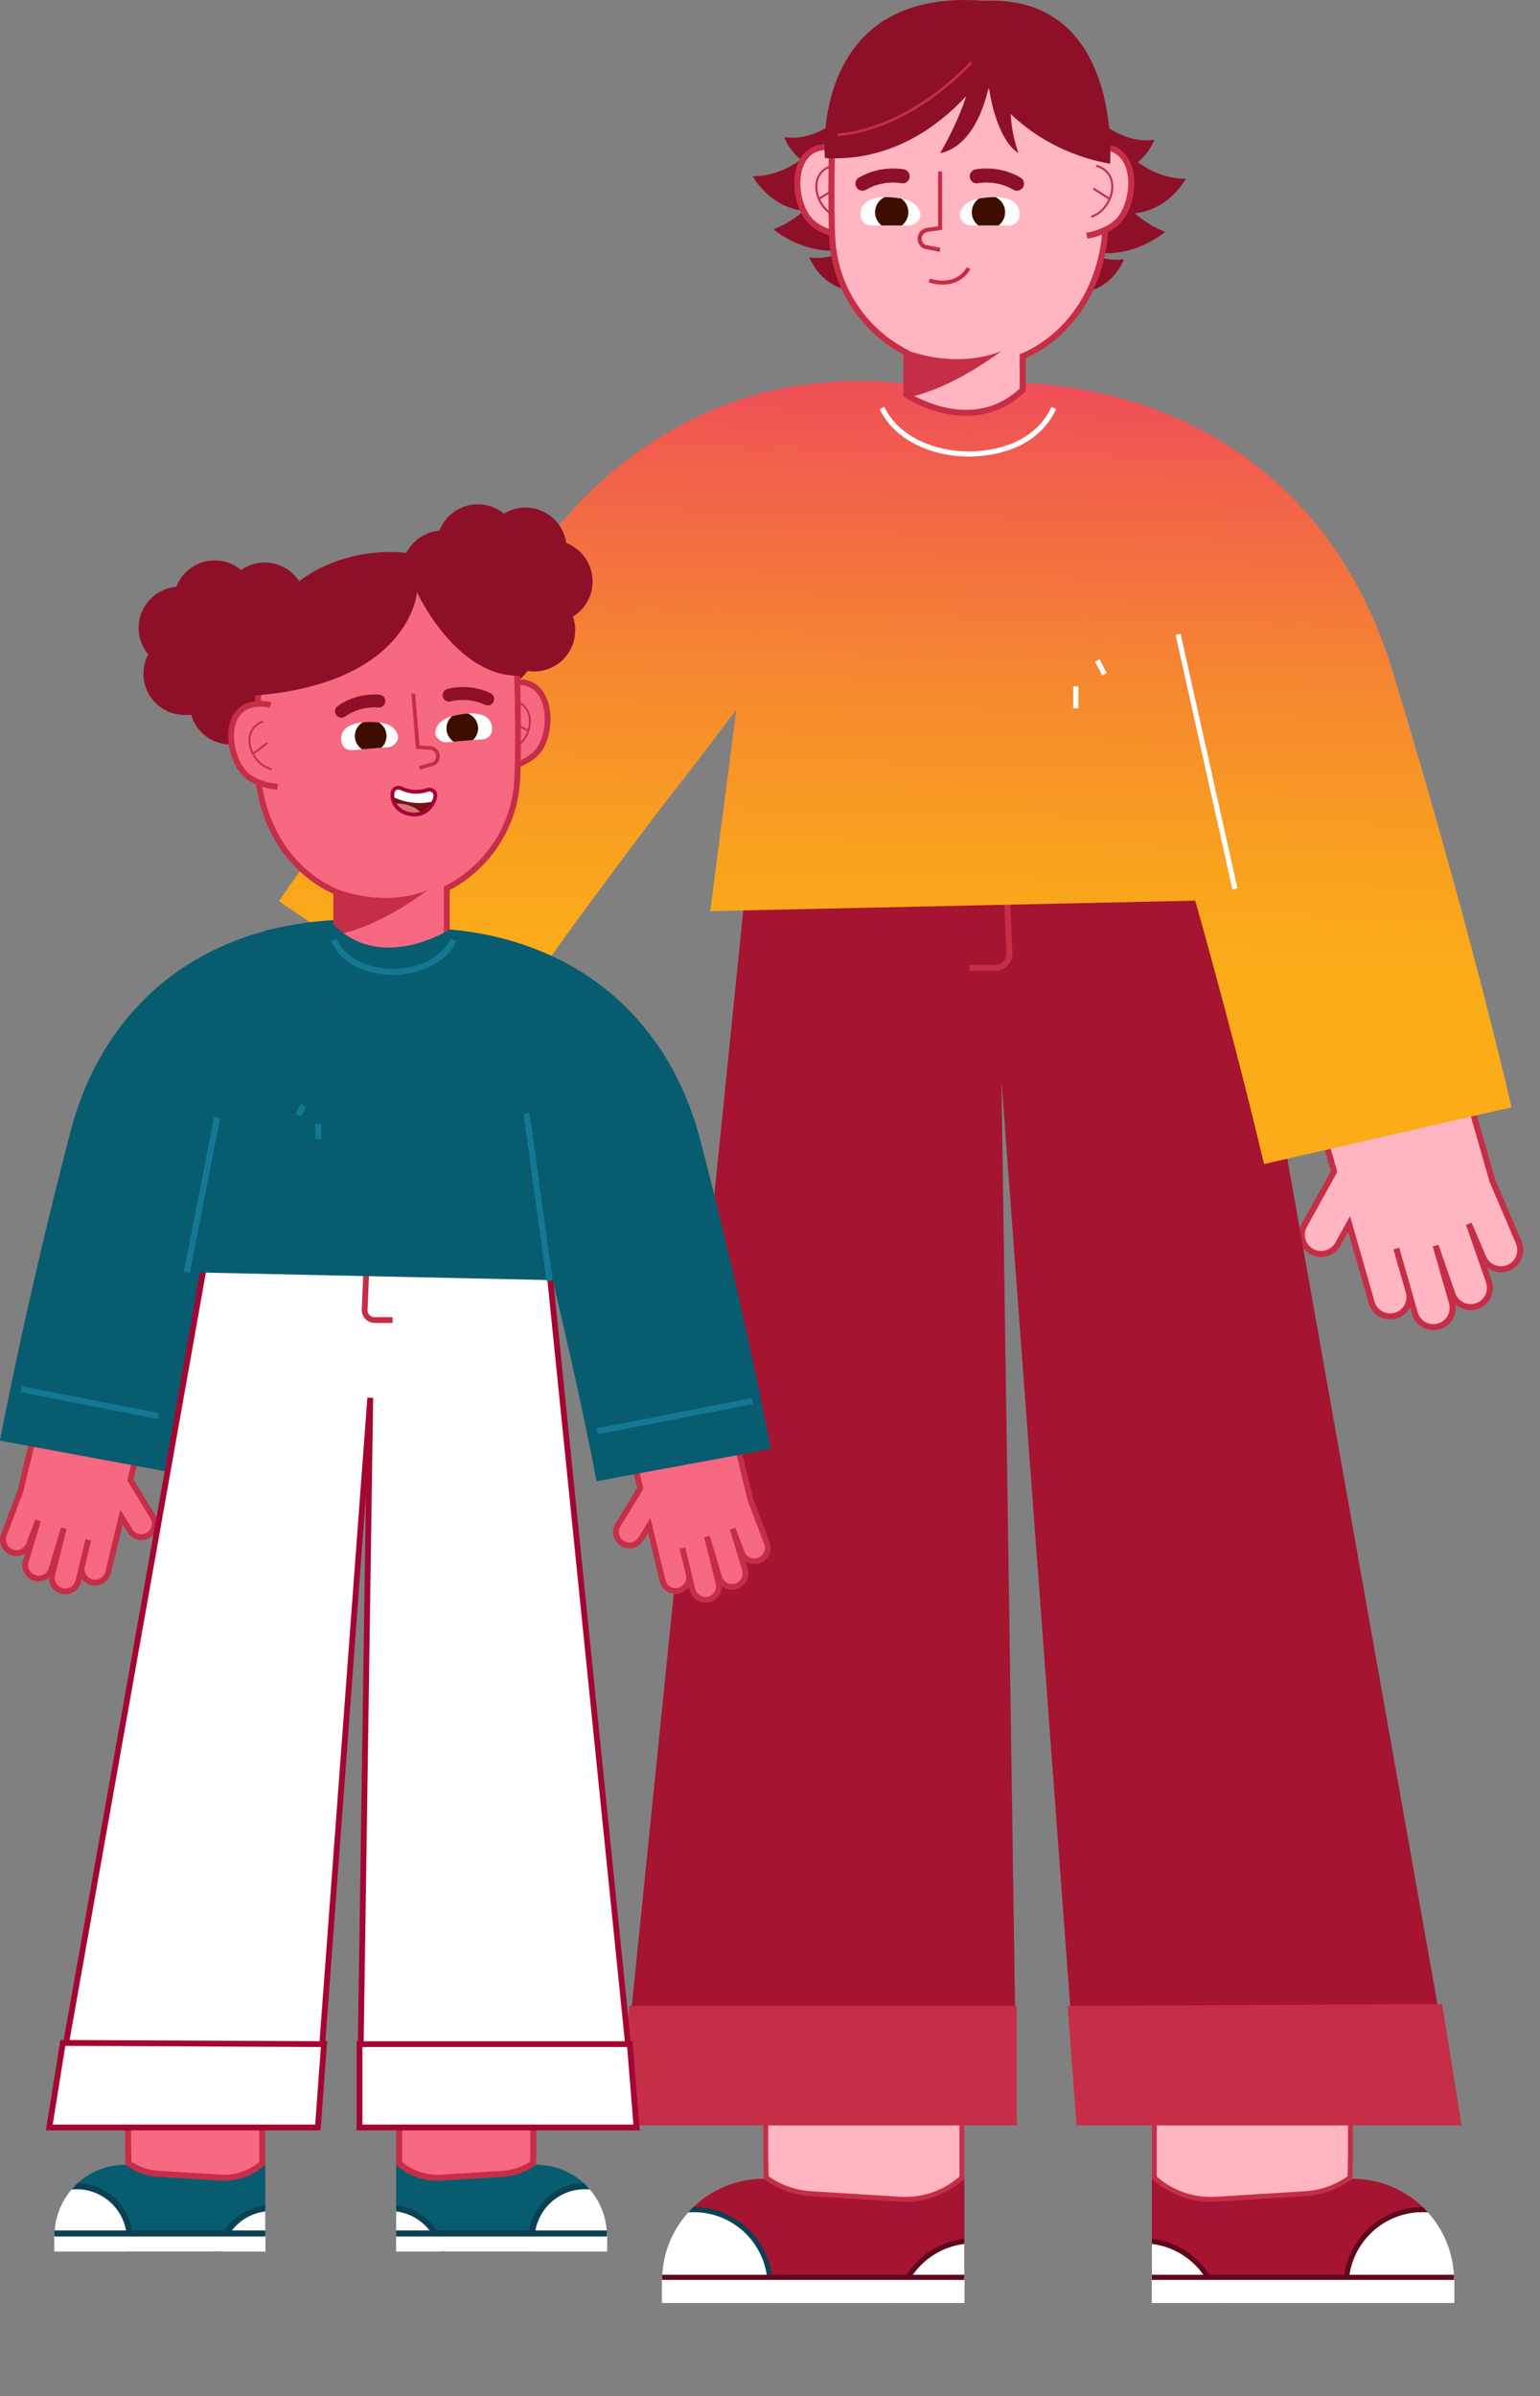 <svg xmlns="http://www.w3.org/2000/svg" xmlns:xlink="http://www.w3.org/1999/xlink" id="uuid-d43854cd-9066-4624-bcce-2447b7a64754" viewBox="0 0 569.91 886.19"><rect x="0" y="0" width="569.91" height="886.19" fill="#808080" stroke="none"/><defs><clipPath id="uuid-0c92b70a-a1e0-4d37-8b34-fa4fbf162a95"><path d="M245.01,851.69h111.86v-45.92s-74.24,0-74.24,0c-20.78,0-37.62,16.84-37.62,37.62v8.3Z" fill="#a51430" stroke-width="0"></path></clipPath><clipPath id="uuid-523d21f1-7c34-479b-9608-822a1c305208"><path d="M538.13,851.69h-111.86v-45.92h74.24c20.78,0,37.62,16.84,37.62,37.62v8.3Z" fill="none" stroke-width="0"></path></clipPath><linearGradient id="uuid-454c8e86-9bab-4748-8bad-da5673932630" x1="341.67" y1="-69.59" x2="331.69" y2="355.39" gradientUnits="userSpaceOnUse"><stop offset="0" stop-color="#851e5e"></stop><stop offset=".47" stop-color="#ef495d"></stop><stop offset=".55" stop-color="#f15b4f"></stop><stop offset=".75" stop-color="#f68731"></stop><stop offset=".91" stop-color="#f9a21e"></stop><stop offset="1" stop-color="#fbac18"></stop></linearGradient><clipPath id="uuid-6a5d2352-6cd7-456f-bb44-222d26b0c8df"><path d="M322.47,83.39s13.94,0,13.96,0c2.13,0,4.63-2.14,4.13-4.48-.76-3.5-4.12-5-7.34-5.53-4.71-.78-14.14-1.44-14.76,5.27-.24,2.57,1.32,4.74,4.01,4.74Z" fill="none" stroke-width="0"></path></clipPath><clipPath id="uuid-98c8be5d-0e98-459a-8f52-3f94d1b07fa9"><path d="M373.33,83.39h-13.96c-2.13,0-4.63-2.14-4.13-4.48.76-3.5,4.12-5,7.34-5.53,4.71-.78,14.14-1.44,14.76,5.27.24,2.57-1.32,4.74-4.01,4.74Z" fill="none" stroke-width="0"></path></clipPath><clipPath id="uuid-fc3c4724-4d6e-4a7e-97d1-4877b7dad978"><path d="M224.62,832.6h-78.02v-32.03h51.78c14.49,0,26.24,11.75,26.24,26.24v5.79Z" fill="#085c70" stroke-width="0"></path></clipPath><clipPath id="uuid-da8c3e46-8f22-4fb1-badb-bfe9baa2ba33"><path d="M20.16,832.6h78.02v-32.03s-51.78,0-51.78,0c-14.49,0-26.24,11.75-26.24,26.24v5.79Z" fill="none" stroke-width="0"></path></clipPath><clipPath id="uuid-2f19a4ce-f27d-4c6c-bf35-e124e8d0e1fd"><path d="M178.6,273.41s-13.2,1.1-13.22,1.1c-2.02.17-4.56-1.66-4.26-3.91.44-3.37,3.51-5.06,6.51-5.82,4.4-1.12,13.28-2.48,14.4,3.82.43,2.42-.87,4.59-3.43,4.81Z" fill="none" stroke-width="0"></path></clipPath><clipPath id="uuid-86921ade-34c8-44f5-b0a6-6cba668d56fe"><path d="M130.43,277.43s13.2-1.1,13.22-1.1c2.02-.17,4.22-2.39,3.55-4.57-1-3.25-4.3-4.4-7.39-4.66-4.52-.37-13.51-.25-13.56,6.16-.02,2.45,1.62,4.38,4.17,4.17Z" fill="none" stroke-width="0"></path></clipPath></defs><path d="M493.71,433.23l-20.25-70.63,53.22-15.26,25.63,89.39,9.73,22.74c1.55,3.62-.13,7.82-3.75,9.37h0c-3.62,1.55-7.82-.13-9.37-3.75l-5.34-12.48,7.41,21.33c1.29,3.72-.68,7.79-4.4,9.08-3.72,1.29-7.79-.68-9.08-4.4l-6.23-17.94,6.03,21.03c1.09,3.79-1.1,7.74-4.89,8.83-3.79,1.09-7.74-1.1-8.83-4.89l-6.85-23.9,4.59,15.99c1.09,3.79-1.1,7.74-4.89,8.83h0c-3.79,1.09-7.74-1.1-8.83-4.89l-7.08-24.69h0l-1.25-4.35-4.13,7.44c-1.91,3.45-6.25,4.69-9.7,2.78-3.45-1.91-4.69-6.25-2.78-9.7l11.04-19.92Z" fill="#ffb6c2" stroke="#c62e47" stroke-miterlimit="10" stroke-width="2.24"></path><path d="M245.01,851.69h111.86v-45.92s-74.24,0-74.24,0c-20.78,0-37.62,16.84-37.62,37.62v8.3Z" fill="#a51430"></path><g clip-path="url(#uuid-0c92b70a-a1e0-4d37-8b34-fa4fbf162a95)"><circle cx="256.75" cy="845.43" r="28.26" fill="#fff" stroke="#0b4154" stroke-miterlimit="10" stroke-width="1.9"></circle><rect x="234.83" y="842.21" width="144.28" height="16.11" fill="#fff" stroke-width="0"></rect><circle cx="360.16" cy="856.98" r="28.26" fill="#fff" stroke="#60071c" stroke-miterlimit="10" stroke-width="1.9"></circle><rect x="214.18" y="842.21" width="144.28" height="16.11" transform="translate(572.63 1700.53) rotate(-180)" fill="#fff" stroke="#60071c" stroke-miterlimit="10" stroke-width="1.9"></rect></g><path d="M335.07,813.37c-.64,0-1.29-.02-1.93-.06l-33.08-2.04c-5.98-.37-11.69-2.43-16.52-5.96l-.09-5.56h-.06v-54.07h72.58v59.69c-5.75,5.16-13.15,8-20.89,8h0Z" fill="#ffb6c2" stroke-width="0"></path><path d="M355.05,746.58v58.38c-5.54,4.84-12.61,7.5-19.99,7.5-.62,0-1.25-.02-1.87-.06l-33.08-2.04c-5.65-.35-11.06-2.26-15.68-5.53l-.07-4.21-.03-1.79h-.04v-52.26h70.76M356.87,744.77h-74.39v55.89h.07l.08,5.12.33.24c4.97,3.64,10.88,5.78,17.04,6.16l33.08,2.04c.66.04,1.33.06,1.99.06,8.05,0,15.84-3.02,21.8-8.51v-61h0Z" fill="#c62e47" stroke-width="0"></path><path d="M538.13,851.69h-111.86v-45.92h74.24c20.78,0,37.62,16.84,37.62,37.62v8.3Z" fill="#a51430" stroke-width="0"></path><g clip-path="url(#uuid-523d21f1-7c34-479b-9608-822a1c305208)"><circle cx="526.4" cy="845.43" r="28.26" fill="#fff" stroke="#60071c" stroke-miterlimit="10" stroke-width="1.9"></circle><rect x="420.74" y="842.21" width="119.89" height="14.98" fill="#fff" stroke-width="0"></rect><circle cx="422.99" cy="856.98" r="28.26" fill="#fff" stroke="#60071c" stroke-miterlimit="10" stroke-width="1.9"></circle><rect x="424.69" y="842.21" width="144.28" height="16.11" fill="#fff" stroke="#60071c" stroke-miterlimit="10" stroke-width="1.9"></rect></g><path d="M448.08,813.37c-7.74,0-15.14-2.84-20.89-8v-59.69h72.58v53l-.05.7-.1,5.92c-4.83,3.53-10.55,5.59-16.52,5.96l-33.08,2.04c-.65.04-1.29.06-1.93.06Z" fill="#ffb6c2" stroke-width="0"></path><path d="M498.85,746.58v51h-.02l-.03,1.79-.09,5.47c-4.62,3.27-10.03,5.18-15.68,5.53l-33.08,2.04c-.62.04-1.25.06-1.87.06-7.38,0-14.45-2.66-19.99-7.5v-58.38h70.76M500.67,744.77h-74.39v61c5.96,5.49,13.75,8.51,21.8,8.51.66,0,1.32-.02,1.99-.06l33.08-2.04c6.15-.38,12.06-2.52,17.04-6.16l.33-.24.1-6.37h.05v-54.63h0Z" fill="#c62e47" stroke-width="0"></path><polygon points="539.93 786.02 454.19 303.63 362.56 291 363.14 298.93 278.43 303.63 229.32 786.02 376.28 786.02 370.59 399.17 399.34 786.02 539.93 786.02" fill="#a51430" stroke-width="0"></polygon><path d="M372.43,325.73l1.13,26.67c.13,3.02-2.29,5.54-5.31,5.54h-9.53" fill="none" stroke="#c62e47" stroke-miterlimit="10" stroke-width="2.24"></path><path d="M405.57,41.41s11.88,24.66,33.26,24.72c0,0-7.49,14.3-23.81,12.78l-9.46-37.5Z" fill="#8e1028" stroke-width="0"></path><path d="M401.41,38.47s2.92,36.78,29.77,47.28c0,0-16.38,14.32-36.15,4.46l6.38-51.74Z" fill="#8e1028" stroke-width="0"></path><path d="M399.01,36.32s11.77,17.63,28.18,15.37c0,0-4.2,11.78-16.88,12.37l-11.3-27.74Z" fill="#8e1028" stroke-width="0"></path><path d="M387.77,80.5s11.77,17.63,28.18,15.37c0,0-4.2,11.78-16.88,12.37l-11.3-27.74Z" fill="#8e1028" stroke-width="0"></path><path d="M158.16,380.23l44.58-58.41-44.01-33.59-56.42,73.92-17.34,17.63c-2.76,2.81-2.73,7.33.08,10.09h0c2.81,2.76,7.33,2.73,10.09-.08l9.52-9.67-14.67,17.17c-2.56,3-2.21,7.5.79,10.06,3,2.56,7.5,2.21,10.06-.79l12.33-14.44-13.27,17.39c-2.39,3.13-1.79,7.61,1.34,10,3.13,2.39,7.61,1.79,10-1.34l15.08-19.76-10.1,13.23c-2.39,3.13-1.79,7.61,1.34,10h0c3.13,2.39,7.61,1.79,10-1.34l15.58-20.42h0l2.74-3.59,1.13,8.43c.52,3.91,4.12,6.65,8.02,6.12,3.91-.52,6.65-4.12,6.12-8.02l-3.03-22.58Z" fill="#ffb6c2" stroke="#c62e47" stroke-miterlimit="10" stroke-width="2.24"></path><line x1="122.27" y1="313.88" x2="191.3" y2="361.82" fill="none" stroke="#127991" stroke-miterlimit="10" stroke-width="1.9"></line><path d="M559.38,409.49c-.65-2.83-16.2-70.29-44.24-161.93-16.33-53.36-54.05-89.5-106.22-101.78-25.72-6.05-49.02-4.78-61.72-3.26-.58-.08-4.83.35-7.8-.07-53.06-7.56-101.35,12.36-135.99,56.11-59.49,75.14-98.54,132.3-100.17,134.7l77.67,52.93c.31-.45,25.06-36.67,64.29-88.19,0,0,11.84-14.94,27.29-35.56-2.88,22.4-6.13,47.52-9.64,74.51l179.47-3.87c16.31,57.82,25.34,96.91,25.45,97.42l91.61-21.01Z" fill="url(#uuid-454c8e86-9bab-4748-8bad-da5673932630)" stroke-width="0"></path><path d="M311.86,40.48s-11.88,24.66-33.26,24.72c0,0,7.49,14.3,23.81,12.78l9.46-37.5Z" fill="#8e1028" stroke-width="0"></path><path d="M316.02,37.53s-2.92,36.78-29.77,47.28c0,0,16.38,14.32,36.15,4.46l-6.38-51.74Z" fill="#8e1028" stroke-width="0"></path><path d="M318.42,35.38s-11.77,17.63-28.18,15.37c0,0,4.2,11.78,16.88,12.37l11.3-27.74Z" fill="#8e1028" stroke-width="0"></path><path d="M327.73,79.8s-11.77,17.63-28.18,15.37c0,0,4.2,11.78,16.88,12.37l11.3-27.74Z" fill="#8e1028" stroke-width="0"></path><path d="M311.47,55.25c-2.74-1-5.85-1.2-8.36-.55-10.66,2.74-9.42,19.87-3.67,26.52,2.4,2.78,5.92,4.28,9.35,5.35.3.09,1.38.32,2.76.6" fill="#ffb6c2" stroke="#c62e47" stroke-miterlimit="10" stroke-width="2.24"></path><path d="M308.08,61.32c-9.9,2.66-6.27,16.35,1.85,18.84" fill="none" stroke="#c62e47" stroke-miterlimit="10" stroke-width=".76"></path><line x1="303.08" y1="73.59" x2="309.09" y2="69.74" fill="none" stroke="#c62e47" stroke-miterlimit="10" stroke-width=".76"></line><path d="M408.87,52.15c0-27.88-22.6-50.48-50.48-50.48s-50.48,22.6-50.48,50.48c0,0-.57,24.4.09,36.21,1.04,18.37,11.91,34.11,27.42,42.05v15.66c5.97,3.6,26.4,13.87,43.05-1.86v-12.44c17.05-7.41,28-24.05,30.3-43.45.57-4.8.09-36.18.09-36.18Z" fill="#ffb6c2" stroke="#c62e47" stroke-miterlimit="10" stroke-width="2.24"></path><path d="M347.9,63.42v20.92s-4.74.68-4.74.68c-1.62.23-2.83,1.63-2.83,3.27h0c0,1.28.74,2.45,1.91,2.99l5.67,1.13" fill="none" stroke="#c62e47" stroke-miterlimit="10" stroke-width="1.52"></path><path d="M412.66,61.66c9.9,2.66,6.27,16.35-1.85,18.84" fill="none" stroke="#063744" stroke-miterlimit="10" stroke-width=".76"></path><line x1="417.66" y1="73.92" x2="411.65" y2="70.07" fill="none" stroke="#063744" stroke-miterlimit="10" stroke-width=".76"></line><path d="M336,146.9s13.69-1.64,34.77-17.21c0,0-13.99,7.07-34.77,0v17.21Z" fill="#c62e47" stroke-width="0"></path><path d="M322.47,83.39s13.94,0,13.96,0c2.13,0,4.63-2.14,4.13-4.48-.76-3.5-4.12-5-7.34-5.53-4.71-.78-14.14-1.44-14.76,5.27-.24,2.57,1.32,4.74,4.01,4.74Z" fill="#fff" stroke-width="0"></path><g clip-path="url(#uuid-6a5d2352-6cd7-456f-bb44-222d26b0c8df)"><circle cx="330" cy="78.49" r="6.16" fill="#3d0d00" stroke-width="0"></circle></g><path d="M373.33,83.39h-13.96c-2.13,0-4.63-2.14-4.13-4.48.76-3.5,4.12-5,7.34-5.53,4.71-.78,14.14-1.44,14.76,5.27.24,2.57-1.32,4.74-4.01,4.74Z" fill="#fff" stroke-width="0"></path><g clip-path="url(#uuid-98c8be5d-0e98-459a-8f52-3f94d1b07fa9)"><circle cx="365.8" cy="78.49" r="6.16" fill="#3d0d00" stroke-width="0"></circle></g><path d="M334.05,65.21s-7.44-1.64-14.87,2.71" fill="none" stroke="#8e1028" stroke-linecap="round" stroke-miterlimit="10" stroke-width="5.21"></path><path d="M361.47,65.21s7.44-1.64,14.87,2.71" fill="none" stroke="#8e1028" stroke-linecap="round" stroke-miterlimit="10" stroke-width="5.21"></path><path d="M402.26,55.25c2.74-1,5.85-1.2,8.36-.55,10.66,2.74,9.42,19.87,3.67,26.52-2.4,2.78-5.92,4.28-9.35,5.35-.3.09-1.38.32-2.76.6" fill="#ffb6c2" stroke="#c62e47" stroke-miterlimit="10" stroke-width="2.24"></path><path d="M405.65,61.32c9.9,2.66,6.27,16.35-1.85,18.84" fill="none" stroke="#c62e47" stroke-miterlimit="10" stroke-width=".76"></path><line x1="410.66" y1="73.59" x2="404.64" y2="69.74" fill="none" stroke="#c62e47" stroke-miterlimit="10" stroke-width=".76"></line><path d="M326.4,150.88c5.67,11.99,20.53,17.46,33.59,17,12.16-.42,24.6-5.17,29.97-17" fill="none" stroke="#fff" stroke-miterlimit="10" stroke-width="1.9"></path><line x1="398.14" y1="253.82" x2="398.14" y2="261.95" fill="none" stroke="#fff" stroke-miterlimit="10" stroke-width="1.9"></line><line x1="406.08" y1="244.27" x2="408.75" y2="249.33" fill="none" stroke="#fff" stroke-miterlimit="10" stroke-width="1.9"></line><polygon points="229.32 786.02 376.28 786.02 376.28 741.82 232.87 741.82 229.32 786.02" fill="#c62e47" stroke-width="0"></polygon><polygon points="395.12 741.82 398.39 786.02 540.88 786.02 533.69 741.17 395.12 741.82" fill="#c62e47" stroke-width="0"></polygon><line x1="435.99" y1="234.6" x2="457.01" y2="328.73" fill="none" stroke="#fff" stroke-miterlimit="10" stroke-width="1.9"></line><path d="M343.88,103.7s9.65,3.65,14.58-4.5" fill="none" stroke="#c62e47" stroke-miterlimit="10" stroke-width="1.52"></path><path d="M371.52,16.16s-22.14,44.87-66.26,42.3c0,0-5.71-63.16,58.84-58.17,0,0,7.52,7.84,7.42,15.88Z" fill="#8e1028" stroke-width="0"></path><path d="M364.1,30.15s13.68,24.5,46.7,30.42c0,0,4.73-62.65-46.7-60.29v29.87Z" fill="#8e1028" stroke-width="0"></path><path d="M366.12,33.21s2.28,17.85,10.8,23.48c0,0-4.34-11.43-2.41-21.71l-4.66-8.36-3.73,6.6Z" fill="#8e1028" stroke-width="0"></path><path d="M309.93,49.83s23.86-.12,49.62-26.76" fill="none" stroke="#c62e47" stroke-miterlimit="10" stroke-width=".97"></path><path d="M366.87,26.61s-2.73,26.54-18.98,30.07c0,0,12.87-21.55,11.58-33.61-1.29-12.06,7.4,3.54,7.4,3.54Z" fill="#8e1028" stroke-width="0"></path><circle cx="176.84" cy="201.77" r="15.26" fill="#8e1028" stroke-width="0"></circle><circle cx="204.03" cy="215.05" r="15.26" fill="#8e1028" stroke-width="0"></circle><circle cx="197.62" cy="233.08" r="15.26" fill="#8e1028" stroke-width="0"></circle><circle cx="182.78" cy="239.32" r="15.26" fill="#8e1028" stroke-width="0"></circle><circle cx="165.74" cy="228.41" r="15.26" fill="#8e1028" stroke-width="0"></circle><circle cx="174.42" cy="220.9" r="15.26" fill="#8e1028" stroke-width="0"></circle><circle cx="163.95" cy="211.45" r="15.26" fill="#8e1028" stroke-width="0"></circle><circle cx="194.46" cy="202.98" r="15.26" fill="#8e1028" stroke-width="0"></circle><circle cx="79.45" cy="222.52" r="15.26" fill="#8e1028" stroke-width="0"></circle><circle cx="106.64" cy="235.81" r="15.26" fill="#8e1028" stroke-width="0"></circle><circle cx="100.23" cy="253.83" r="15.26" fill="#8e1028" stroke-width="0"></circle><circle cx="85.39" cy="260.08" r="15.26" fill="#8e1028" stroke-width="0"></circle><circle cx="68.35" cy="249.17" r="15.26" fill="#8e1028" stroke-width="0"></circle><circle cx="77.03" cy="241.65" r="15.26" fill="#8e1028" stroke-width="0"></circle><circle cx="66.57" cy="232.21" r="15.26" fill="#8e1028" stroke-width="0"></circle><circle cx="97.97" cy="223.3" r="15.26" fill="#8e1028" stroke-width="0"></circle><path d="M48.26,547.31l12.03-49.82-37.54-9.06-15.22,63.05-6.11,16.13c-.97,2.57.32,5.44,2.89,6.42,2.57.97,5.44-.32,6.42-2.89l3.35-8.85-4.53,15.09c-.79,2.63.7,5.41,3.33,6.2,2.63.79,5.41-.7,6.2-3.33l4.52-15.05-4.29,17.2c-.65,2.67,1,5.36,3.67,6.01,2.67.65,5.36-1,6.01-3.67l3.7-15.31h0l-2.35,9.73c-.65,2.67,1,5.36,3.67,6.01,2.67.65,5.36-1,6.01-3.67l4.21-17.41h0l.74-3.06,3.09,5.06c1.43,2.35,4.5,3.09,6.84,1.65h0c2.35-1.43,3.08-4.5,1.65-6.84l-8.28-13.56Z" fill="#f76981" stroke="#c62e47" stroke-miterlimit="10" stroke-width="2.15"></path><path d="M26.05,418.63c9.8-37.66,35.02-63.97,71.02-74.06,17.74-4.98,34.02-4.78,42.92-4.09l-59.3,129.88c-10.55,43.92-16.16,74-16.23,74.37L0,532.78c.37-1.99,9.22-49.46,26.05-114.15Z" fill="#085c70" stroke-width="0"></path><path d="M224.62,832.6h-78.02v-32.03h51.78c14.49,0,26.24,11.75,26.24,26.24v5.79Z" fill="#085c70"></path><g clip-path="url(#uuid-fc3c4724-4d6e-4a7e-97d1-4877b7dad978)"><circle cx="216.43" cy="828.23" r="19.71" fill="#fff" stroke="#0b4154" stroke-miterlimit="10" stroke-width="2.24"></circle><rect x="131.08" y="825.99" width="100.63" height="11.23" transform="translate(362.8 1663.21) rotate(-180)" fill="#fff" stroke-width="0"></rect><circle cx="144.3" cy="836.29" r="19.71" fill="#fff" stroke="#0b4154" stroke-miterlimit="10" stroke-width="2.24"></circle><rect x="140.93" y="825.99" width="100.63" height="11.23" fill="#fff" stroke="#0b4154" stroke-miterlimit="10" stroke-width="2.24"></rect></g><path d="M161.8,805.39c-5.21,0-10.19-1.88-14.09-5.31v-40.93h49.65v37.03l-.05.82-.05,3.01c-3.25,2.32-7.08,3.68-11.07,3.93l-23.07,1.43c-.44.03-.88.04-1.32.04Z" fill="#f76981" stroke-width="0"></path><path d="M196.25,760.26v34.51h-.02l-.04,2.2-.04,2.44c-2.98,2.01-6.43,3.18-10.03,3.4l-23.07,1.43c-.41.03-.83.04-1.25.04-4.77,0-9.33-1.67-12.97-4.71v-39.3h47.41M198.48,758.02h-51.89v42.55c4.16,3.83,9.59,5.94,15.21,5.94.46,0,.92-.01,1.39-.04l23.07-1.43c4.29-.27,8.41-1.76,11.88-4.3l.23-.17.06-3.57h.05v-38.98h0Z" fill="#c62e47" stroke-width="0"></path><path d="M20.16,832.6h78.02v-32.03s-51.78,0-51.78,0c-14.49,0-26.24,11.75-26.24,26.24v5.79Z" fill="#085c70" stroke-width="0"></path><g clip-path="url(#uuid-da8c3e46-8f22-4fb1-badb-bfe9baa2ba33)"><circle cx="28.35" cy="828.23" r="19.71" fill="#fff" stroke="#0b4154" stroke-miterlimit="10" stroke-width="2.24"></circle><rect x="18.42" y="825.99" width="83.62" height="10.45" transform="translate(120.46 1662.43) rotate(-180)" fill="#fff" stroke-width="0"></rect><circle cx="100.48" cy="836.29" r="19.71" fill="#fff" stroke="#0b4154" stroke-miterlimit="10" stroke-width="2.24"></circle><rect x="3.21" y="825.99" width="100.63" height="11.23" transform="translate(107.06 1663.21) rotate(-180)" fill="#fff" stroke="#0b4154" stroke-miterlimit="10" stroke-width="2.24"></rect></g><line x1="98.18" y1="825.99" x2="20.16" y2="825.99" fill="#fff" stroke="#0b4154" stroke-miterlimit="10" stroke-width="1.32"></line><path d="M82.97,805.39c-.44,0-.88-.01-1.32-.04l-23.07-1.43c-4-.25-7.82-1.6-11.07-3.93l-.08-4.99h-.02v-35.87h49.65v40.93c-3.9,3.43-8.88,5.31-14.09,5.31Z" fill="#f76981" stroke-width="0"></path><path d="M95.94,760.26v39.3c-3.63,3.04-8.2,4.71-12.97,4.71-.41,0-.83-.01-1.25-.04l-23.07-1.43c-3.6-.22-7.05-1.4-10.03-3.4l-.05-3.31-.04-1.12v-34.71h47.41M98.18,758.02h-51.89v38.1h.04l.07,4.45.23.17c3.47,2.54,7.59,4.03,11.88,4.3l23.07,1.43c.46.03.92.04,1.39.04,5.62,0,11.05-2.11,15.21-5.94v-42.55h0Z" fill="#c62e47" stroke-width="0"></path><polygon points="18.91 786.79 78.71 450.32 142.63 441.51 142.22 447.04 201.3 450.32 235.56 786.79 133.05 786.79 137.02 516.96 116.97 786.79 18.91 786.79" fill="#fff" stroke="#a50533" stroke-miterlimit="10" stroke-width="2.15"></polygon><path d="M135.74,465.73l-.79,18.6c-.09,2.11,1.59,3.86,3.7,3.86h6.65" fill="none" stroke="#c62e47" stroke-miterlimit="10" stroke-width="2.15"></path><path d="M236.97,550.4l-12.03-49.82,37.54-9.06,15.22,63.05,6.11,16.13c.97,2.57-.32,5.44-2.89,6.42-2.57.97-5.44-.32-6.42-2.89l-3.35-8.85,4.53,15.09c.79,2.63-.7,5.41-3.33,6.2-2.63.79-5.41-.7-6.2-3.33l-4.52-15.05,4.29,17.2c.65,2.67-1,5.36-3.67,6.01-2.67.65-5.36-1-6.01-3.67l-3.7-15.31h0l2.35,9.73c.65,2.67-1,5.36-3.67,6.01-2.67.65-5.36-1-6.01-3.67l-4.21-17.41h0l-.74-3.06-3.09,5.06c-1.43,2.35-4.5,3.09-6.84,1.65h0c-2.35-1.43-3.08-4.5-1.65-6.84l8.28-13.56Z" fill="#f76981" stroke="#c62e47" stroke-miterlimit="10" stroke-width="2.15"></path><path d="M98.29,344.1c18.71-3.81,35.05-2.7,46.95-.54,8.9-.69,25.17-.89,42.92,4.09,35.99,10.1,61.22,36.4,71.02,74.06,16.84,64.69,25.68,112.16,26.05,114.15l-64.46,11.94c-.07-.37-5.68-30.45-16.23-74.37l-135.4-2.92,10.72-42.13" fill="#085c70" stroke-width="0"></path><line x1="194.86" y1="411.74" x2="203.4" y2="473.68" fill="none" stroke="#127991" stroke-miterlimit="10" stroke-width="2.24"></line><line x1="278.54" y1="518.14" x2="220.99" y2="529.33" fill="none" stroke="#127991" stroke-miterlimit="10" stroke-width="2.24"></line><line x1="117.8" y1="415.58" x2="117.8" y2="421.25" fill="none" stroke="#127991" stroke-miterlimit="10" stroke-width="2.24"></line><line x1="112.27" y1="408.92" x2="110.41" y2="412.44" fill="none" stroke="#127991" stroke-miterlimit="10" stroke-width="2.24"></line><polygon points="235.56 786.79 133.05 786.79 133.05 755.97 233.08 755.97 235.56 786.79" fill="#fff" stroke="#a50533" stroke-miterlimit="10" stroke-width="2.15"></polygon><polygon points="119.91 755.97 117.63 786.79 18.24 786.79 23.26 755.51 119.91 755.97" fill="#fff" stroke="#a50533" stroke-miterlimit="10" stroke-width="2.15"></polygon><line x1="80.36" y1="413.3" x2="69.13" y2="470.52" fill="none" stroke="#127991" stroke-miterlimit="10" stroke-width="2.24"></line><line x1="58.75" y1="523.74" x2="7.95" y2="513.77" fill="none" stroke="#127991" stroke-miterlimit="10" stroke-width="2.24"></line><path d="M186.09,253.59c2.51-1.16,5.45-1.6,7.87-1.18,10.32,1.75,10.49,18.07,5.57,24.82-2.06,2.82-5.27,4.52-8.43,5.81-.27.11-1.28.41-2.57.79" fill="#f76981" stroke="#c62e47" stroke-miterlimit="10" stroke-width="2.15"></path><path d="M189.79,259.08c9.59,1.73,7.23,14.98-.26,17.99" fill="none" stroke="#c62e47" stroke-miterlimit="10" stroke-width=".69"></path><line x1="195.49" y1="270.3" x2="189.49" y2="267.13" fill="none" stroke="#c62e47" stroke-miterlimit="10" stroke-width=".69"></line><path d="M191.49,254.16c0-26.49-21.48-47.97-47.97-47.97-26.49,0-47.97,21.48-47.97,47.97,0,0-.46,29.82.08,34.38,2.19,18.43,12.59,34.25,28.8,41.29v37.96h40.91v-39.26c14.75-7.55,25.07-22.5,26.06-39.96.63-11.22.08-34.41.08-34.41Z" fill="#f76981" stroke="#c62e47" stroke-miterlimit="10" stroke-width="2.15"></path><path d="M152.94,256.51l1.65,19.81,4.54.27c1.56.09,2.81,1.32,2.94,2.87h0c.1,1.22-.51,2.38-1.57,2.99l-5.28,1.51" fill="none" stroke="#c62e47" stroke-miterlimit="10" stroke-width="1.39"></path><path d="M125.37,345.44s13.01-1.56,33.04-16.35c0,0-13.29,6.72-33.04,0v16.35Z" fill="#c62e47" stroke-width="0"></path><path d="M166.46,343.7s-25.66,16.5-43.28-2.11l-11.44,22.92,37.55,13.4,27.18-10.26-6.14-12.26-3.86-11.68Z" fill="#085c70" stroke-width="0"></path><path d="M178.6,273.41s-13.2,1.1-13.22,1.1c-2.02.17-4.56-1.66-4.26-3.91.44-3.37,3.51-5.06,6.51-5.82,4.4-1.12,13.28-2.48,14.4,3.82.43,2.42-.87,4.59-3.43,4.81Z" fill="#fff" stroke-width="0"></path><g clip-path="url(#uuid-2f19a4ce-f27d-4c6c-bf35-e124e8d0e1fd)"><circle cx="171.08" cy="269.37" r="5.86" fill="#3d0d00" stroke-width="0"></circle></g><path d="M130.43,277.43s13.2-1.1,13.22-1.1c2.02-.17,4.22-2.39,3.55-4.57-1-3.25-4.3-4.4-7.39-4.66-4.52-.37-13.51-.25-13.56,6.16-.02,2.45,1.62,4.38,4.17,4.17Z" fill="#fff" stroke-width="0"></path><g clip-path="url(#uuid-86921ade-34c8-44f5-b0a6-6cba668d56fe)"><circle cx="137.18" cy="272.2" r="5.86" fill="#3d0d00" stroke-width="0"></circle></g><path d="M166.19,257.11s6.91-2.14,14.3,1.39" fill="none" stroke="#8e1028" stroke-linecap="round" stroke-miterlimit="10" stroke-width="4.77"></path><path d="M140.23,259.28s-7.17-.96-13.87,3.75" fill="none" stroke="#8e1028" stroke-linecap="round" stroke-miterlimit="10" stroke-width="4.77"></path><path d="M167.85,347.55c-3.96,8.36-14.32,12.18-23.43,11.86-8.48-.29-17.16-3.61-20.91-11.86" fill="none" stroke="#127991" stroke-miterlimit="10" stroke-width="2.24"></path><path d="M100.12,260.77c-2.67-.73-5.64-.67-7.96.14-9.88,3.44-7.35,19.56-1.38,25.4,2.5,2.44,5.95,3.59,9.28,4.33.29.06,1.34.19,2.66.35" fill="#f76981" stroke="#c62e47" stroke-miterlimit="10" stroke-width="2.15"></path><path d="M97.39,266.79c-9.17,3.3-4.64,15.98,3.24,17.7" fill="none" stroke="#c62e47" stroke-miterlimit="10" stroke-width=".69"></path><line x1="93.62" y1="278.81" x2="99.01" y2="274.68" fill="none" stroke="#c62e47" stroke-miterlimit="10" stroke-width=".69"></line><path d="M145.23,293.49l.21,1.62.8,2.15,1.16,1.59,2,1.81,5.94.34,2.33-1.09,1.75-1.69,1.54-2.5s-3.18-1.2-3.33-1.26-7.89-.42-7.89-.42l-3.29-2.22-1.23,1.66Z" fill="#771010" stroke-width="0"></path><path d="M145.94,297.1s6.8-.34,10.02,3.72l-2.84.41-3.5-.78-2.21-1.11-1.48-2.24Z" fill="#db7282" stroke-width="0"></path><path d="M145.23,294.6s6.91,4,15.61,1.65l.23-1.68-.4-1.71s-1.58-.89-1.86-.84-2.8.72-2.91.68-4.1-.58-4.1-.58l-4.11-.83-1.17.2-.82.65-.92,1.51.45.94Z" fill="#fff" stroke-width="0"></path><path d="M158.15,292.13c-4.2,1.4-7.61.41-9.69-.62-1.36-.67-3,.18-3.19,1.68-.38,2.97,1.23,5.8,3.93,7.07,2.06.97,4.59,1.33,6.77.56,1.9-.67,3.42-2.18,4.33-3.95.76-1.47,1.52-3.7-.41-4.63-.54-.26-1.17-.3-1.73-.11Z" fill="none" stroke="#a50533" stroke-miterlimit="10" stroke-width="1.4"></path><path d="M150.38,204.45c41.95,4.38,43.3,45.39,43.3,45.39-24.44,1.81-39.35-30.81-39.35-30.81,0,0-2.5,33.92-60.76,38.24,0,0-4.72-40.76,36.13-51.28,6.74-1.74,13.76-2.26,20.68-1.53Z" fill="#8e1028" stroke-width="0"></path></svg>